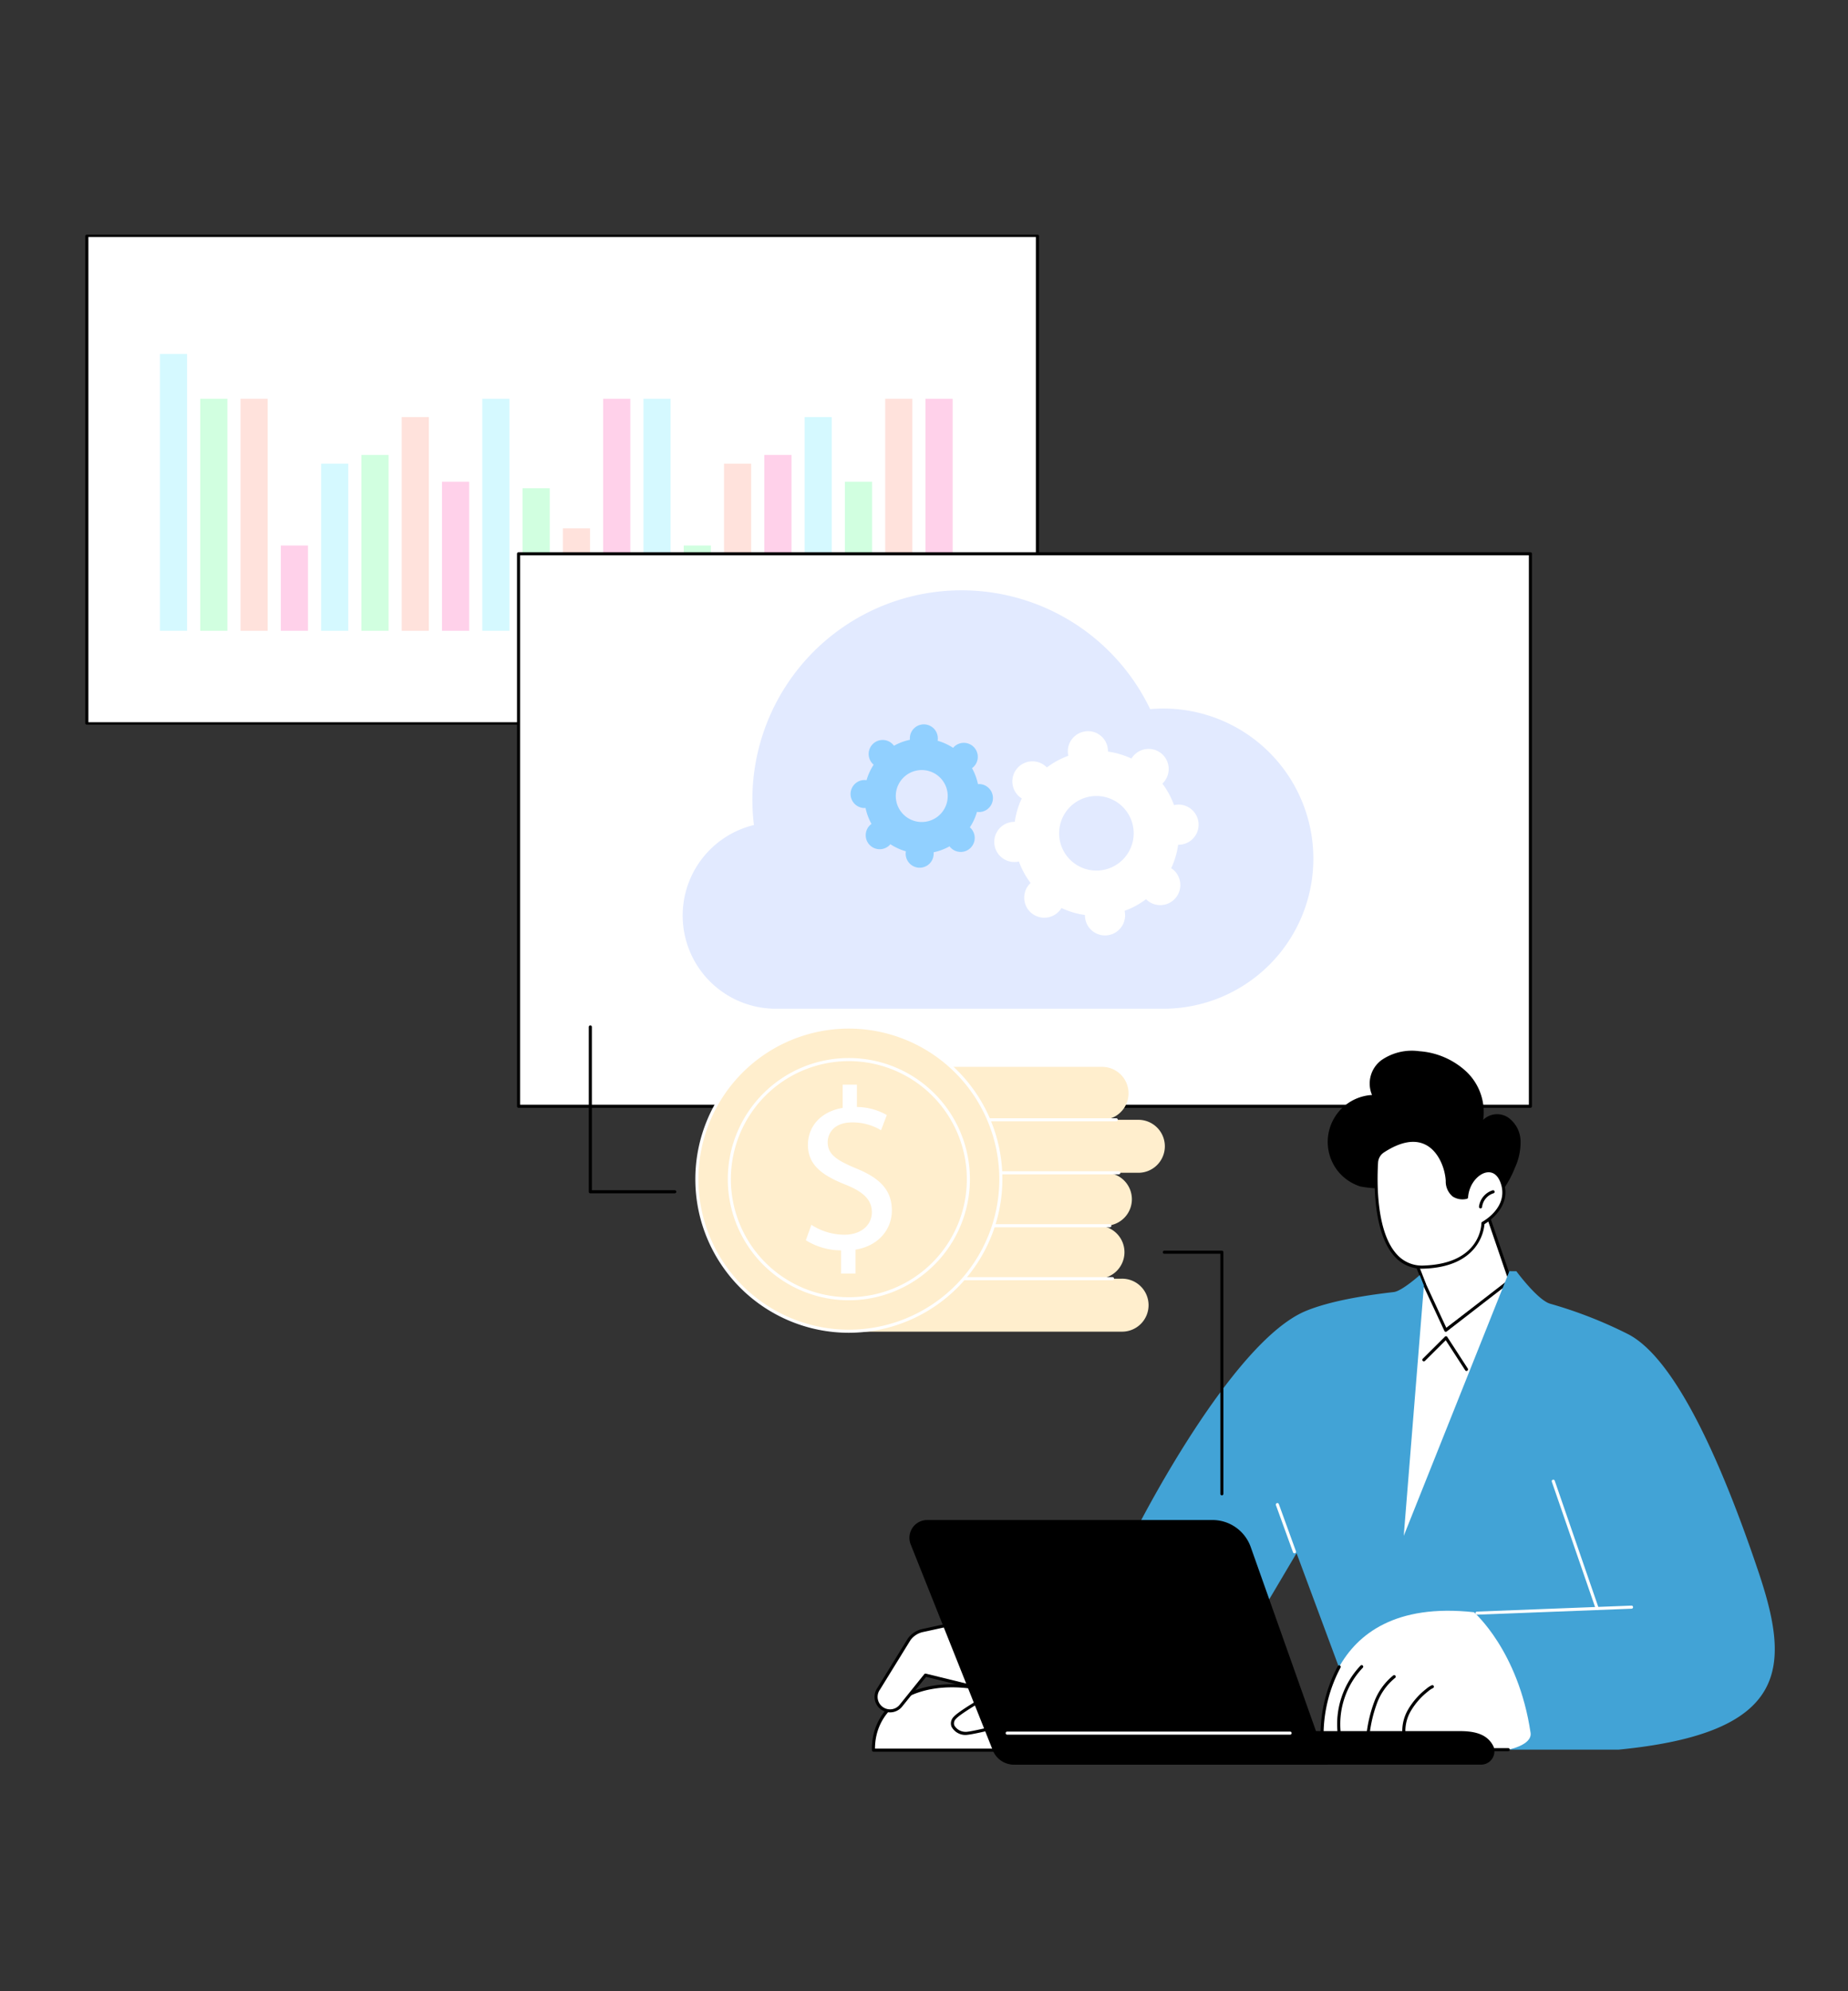 <svg id="Group_50" data-name="Group 50" xmlns="http://www.w3.org/2000/svg" xmlns:xlink="http://www.w3.org/1999/xlink" width="260" height="280" viewBox="0 0 260 280">
  <rect x="0" y="0" width="260" height="280" fill="#333333" stroke="none"/>
  <defs>
    <clipPath id="clip-path">
      <rect id="Rectangle_104" data-name="Rectangle 104" width="237.697" height="215.14" fill="none"/>
    </clipPath>
  </defs>
  <g id="Group_49" data-name="Group 49" transform="translate(12 33)">
    <rect id="Rectangle_82" data-name="Rectangle 82" width="133.744" height="68.558" transform="translate(0.217 0.165)" fill="#fff"/>
    <g id="Group_48" data-name="Group 48">
      <g id="Group_47" data-name="Group 47" clip-path="url(#clip-path)">
        <path id="Path_1127" data-name="Path 1127" d="M133.961,68.889H.217A.2.2,0,0,1,0,68.724V.165A.2.2,0,0,1,.217,0H133.961a.2.2,0,0,1,.217.165V68.724a.2.2,0,0,1-.217.165M.434,68.559H133.743V.33H.434Z"/>
        <rect id="Rectangle_83" data-name="Rectangle 83" width="3.821" height="38.931" transform="translate(10.503 16.767)" fill="#d5f9ff"/>
        <rect id="Rectangle_84" data-name="Rectangle 84" width="3.821" height="32.62" transform="translate(16.172 23.078)" fill="#d1ffe0"/>
        <rect id="Rectangle_85" data-name="Rectangle 85" width="3.821" height="32.62" transform="translate(21.841 23.078)" fill="#ffe2dc"/>
        <rect id="Rectangle_86" data-name="Rectangle 86" width="3.821" height="11.991" transform="translate(27.51 43.707)" fill="#ffd1ea"/>
        <rect id="Rectangle_87" data-name="Rectangle 87" width="3.821" height="23.497" transform="translate(33.179 32.201)" fill="#d5f9ff"/>
        <rect id="Rectangle_88" data-name="Rectangle 88" width="3.821" height="24.724" transform="translate(38.847 30.974)" fill="#d1ffe0"/>
        <rect id="Rectangle_89" data-name="Rectangle 89" width="3.821" height="30.05" transform="translate(44.516 25.648)" fill="#ffe2dc"/>
        <rect id="Rectangle_90" data-name="Rectangle 90" width="3.821" height="20.961" transform="translate(50.185 34.737)" fill="#ffd1ea"/>
        <rect id="Rectangle_91" data-name="Rectangle 91" width="3.821" height="32.62" transform="translate(55.854 23.078)" fill="#d5f9ff"/>
        <rect id="Rectangle_92" data-name="Rectangle 92" width="3.821" height="20.042" transform="translate(61.522 35.656)" fill="#d1ffe0"/>
        <rect id="Rectangle_93" data-name="Rectangle 93" width="3.821" height="14.407" transform="translate(67.191 41.291)" fill="#ffe2dc"/>
        <rect id="Rectangle_94" data-name="Rectangle 94" width="3.821" height="32.62" transform="translate(72.86 23.078)" fill="#ffd1ea"/>
        <rect id="Rectangle_95" data-name="Rectangle 95" width="3.821" height="32.62" transform="translate(78.529 23.078)" fill="#d5f9ff"/>
        <rect id="Rectangle_96" data-name="Rectangle 96" width="3.821" height="11.991" transform="translate(84.197 43.707)" fill="#d1ffe0"/>
        <rect id="Rectangle_97" data-name="Rectangle 97" width="3.821" height="23.497" transform="translate(89.866 32.202)" fill="#ffe2dc"/>
        <rect id="Rectangle_98" data-name="Rectangle 98" width="3.821" height="24.724" transform="translate(95.535 30.974)" fill="#ffd1ea"/>
        <rect id="Rectangle_99" data-name="Rectangle 99" width="3.821" height="30.05" transform="translate(101.204 25.648)" fill="#d5f9ff"/>
        <rect id="Rectangle_100" data-name="Rectangle 100" width="3.821" height="20.961" transform="translate(106.872 34.737)" fill="#d1ffe0"/>
        <rect id="Rectangle_101" data-name="Rectangle 101" width="3.821" height="32.62" transform="translate(112.541 23.078)" fill="#ffe2dc"/>
        <rect id="Rectangle_102" data-name="Rectangle 102" width="3.821" height="32.62" transform="translate(118.21 23.078)" fill="#ffd1ea"/>
        <rect id="Rectangle_103" data-name="Rectangle 103" width="142.362" height="77.691" transform="translate(60.957 44.869)" fill="#fff"/>
        <path id="Path_1128" data-name="Path 1128" d="M203.319,122.777H60.956a.217.217,0,0,1-.217-.217V44.869a.217.217,0,0,1,.217-.217H203.319a.217.217,0,0,1,.217.217V122.56a.217.217,0,0,1-.217.217m-142.146-.435H203.1V45.086H61.173Z"/>
        <path id="Path_1129" data-name="Path 1129" d="M188.366,147.246l-1.682-4.089s8.54-6.618,10.826-4.718L200.442,147l-9.119,6.841Z" fill="#fff"/>
        <path id="Path_1130" data-name="Path 1130" d="M200.441,147l1.044,3.048a2.194,2.194,0,0,0,1.657,1.441l1.77.343s-17.76,41.479-25.517,39.808S186.5,151.83,186.5,151.83a8.251,8.251,0,0,1,1.864-4.584l3,6.688Z" fill="#fff"/>
        <path id="Path_1131" data-name="Path 1131" d="M203.142,151.7a.2.2,0,0,1-.042,0,2.415,2.415,0,0,1-1.82-1.584l-3.955-11.546c-1.8-1.332-7.964,2.81-10.38,4.659l1.673,4.283a.217.217,0,0,1-.4.158l-1.731-4.435a.217.217,0,0,1,.069-.25c.354-.275,8.705-6.7,11.1-4.713a.218.218,0,0,1,.067.1l3.976,11.606a1.98,1.98,0,0,0,1.492,1.3.217.217,0,0,1-.041.43"/>
        <path id="Path_1132" data-name="Path 1132" d="M194.323,159.779a.216.216,0,0,1-.182-.1l-2.736-4.218-2.925,2.907a.217.217,0,0,1-.306-.308l3.115-3.1a.212.212,0,0,1,.176-.062.218.218,0,0,1,.159.1l2.881,4.443a.217.217,0,0,1-.182.335"/>
        <path id="Path_1133" data-name="Path 1133" d="M191.413,154.277a.214.214,0,0,1-.05-.006.22.22,0,0,1-.147-.12l-3-6.447a.217.217,0,1,1,.394-.183l2.88,6.2,8.422-6.515a.217.217,0,0,1,.265.344l-8.636,6.681a.22.22,0,0,1-.133.045"/>
        <path id="Path_1134" data-name="Path 1134" d="M176.5,131.995a6.609,6.609,0,0,1,4.534-11.022,4.1,4.1,0,0,1,1.363-4.926,7.539,7.539,0,0,1,5.287-1.229,10.831,10.831,0,0,1,6.663,2.908,7.835,7.835,0,0,1,2.327,6.743,2.81,2.81,0,0,1,3.523-.32,4.191,4.191,0,0,1,1.736,3.282,8.579,8.579,0,0,1-.779,3.74,14.318,14.318,0,0,1-4.864,6.351,9.891,9.891,0,0,1-7.694,1.693,7.861,7.861,0,0,1-4.775-3.25c-.4-.6-.6-1.739-1.4-1.852a16.775,16.775,0,0,1-3-.268,6.614,6.614,0,0,1-2.917-1.85"/>
        <path id="Path_1135" data-name="Path 1135" d="M182.607,128.875a2.039,2.039,0,0,0-.932,1.588c-.206,3.49-.353,14.966,6.678,14.719,8.289-.291,8.295-6.169,8.295-6.169s3.847-2.07,2.745-5.573-4.824-1.392-5.055,1.933c0,0-2.54.7-2.713-2.317-.165-2.9-2.59-8.349-9.018-4.181" fill="#fff"/>
        <path id="Path_1136" data-name="Path 1136" d="M188.133,145.4a5.1,5.1,0,0,1-3.784-1.569c-3.134-3.211-3.065-10.429-2.89-13.384a2.265,2.265,0,0,1,1.03-1.757c2.459-1.595,4.572-1.964,6.281-1.1,1.954.99,2.962,3.518,3.072,5.448a2.34,2.34,0,0,0,.8,1.867,2.059,2.059,0,0,0,1.492.282,4.069,4.069,0,0,1,3.06-3.761c1.1-.13,1.974.578,2.4,1.943,1.035,3.29-2.11,5.385-2.741,5.766-.066.881-.784,5.987-8.5,6.258-.076,0-.152,0-.227,0m-5.408-16.346a1.829,1.829,0,0,0-.833,1.419c-.171,2.9-.245,9.968,2.768,13.054a4.723,4.723,0,0,0,3.685,1.435c7.971-.28,8.085-5.722,8.086-5.953a.221.221,0,0,1,.114-.191c.151-.081,3.675-2.028,2.64-5.316-.366-1.163-1.051-1.745-1.937-1.642-1.192.141-2.559,1.591-2.693,3.525a.218.218,0,0,1-.158.194,2.56,2.56,0,0,1-2-.316,2.735,2.735,0,0,1-.985-2.2c-.1-1.809-1.035-4.172-2.835-5.085-1.561-.792-3.529-.43-5.849,1.074"/>
        <path id="Path_1137" data-name="Path 1137" d="M196.3,136.918h-.023a.217.217,0,0,1-.193-.239,2.763,2.763,0,0,1,1.921-2.3.217.217,0,0,1,.123.417,2.318,2.318,0,0,0-1.612,1.932.218.218,0,0,1-.216.194"/>
        <path id="Path_1138" data-name="Path 1138" d="M147.724,182.357s13.393-26.626,24-31.015c3.157-1.306,7.766-2.131,12.366-2.656,1.144-.131,3.662-2.387,3.662-2.387l.58,1.469-2.836,35.2,14.863-37.218.982.008s2.995,4.065,4.758,4.568a61.821,61.821,0,0,1,10.911,4.254c6.9,3.492,13.515,18.955,18.371,33.38,4.5,13.354,4.563,22.713-19.674,25.071H180.687L170.416,185.4l-9.136,15.425s-4.468-2.092-7.073-2.26c-11.062-.712-6.483-16.211-6.483-16.211" fill="#42a3d6"/>
        <path id="Path_1139" data-name="Path 1139" d="M212.715,193.4a.216.216,0,0,1-.205-.146l-6.181-17.9a.217.217,0,0,1,.411-.142l6.18,17.9a.217.217,0,0,1-.205.288" fill="#fff"/>
        <path id="Path_1140" data-name="Path 1140" d="M195.818,194.051a.217.217,0,0,1-.008-.434l21.725-.841a.217.217,0,0,1,.016.434l-21.724.841h-.009" fill="#fff"/>
        <path id="Path_1141" data-name="Path 1141" d="M203.34,210.645c.26,1.751-3.137,2.386-3.137,2.386H189.677L174,211.019s-.788-19.75,21.373-17.313c0,0,6.251,5.392,7.964,16.939" fill="#fff"/>
        <path id="Path_1142" data-name="Path 1142" d="M185.547,211.315a.218.218,0,0,1-.215-.186,6.006,6.006,0,0,1,.79-3.763,10.278,10.278,0,0,1,2.533-2.877,3.415,3.415,0,0,1,.779-.513.217.217,0,1,1,.174.4,2.992,2.992,0,0,0-.678.452,9.847,9.847,0,0,0-2.43,2.753,5.579,5.579,0,0,0-.738,3.487.218.218,0,0,1-.183.247l-.032,0"/>
        <path id="Path_1143" data-name="Path 1143" d="M180.481,211.025l-.031,0a.217.217,0,0,1-.184-.246,19.343,19.343,0,0,1,1.072-4.456,8.744,8.744,0,0,1,2.691-3.737.218.218,0,0,1,.265.345,8.312,8.312,0,0,0-2.553,3.553,18.927,18.927,0,0,0-1.045,4.356.218.218,0,0,1-.215.187"/>
        <path id="Path_1144" data-name="Path 1144" d="M176.422,211.025a.216.216,0,0,1-.215-.191,11.959,11.959,0,0,1,3.221-9.633.217.217,0,1,1,.3.318,11.512,11.512,0,0,0-3.086,9.263.219.219,0,0,1-.19.242h-.026"/>
        <path id="Path_1145" data-name="Path 1145" d="M200.2,213.248H189.677l-.028,0-15.674-2.012a.216.216,0,0,1-.189-.206,20.651,20.651,0,0,1,2.432-9.736.217.217,0,1,1,.378.212,20.233,20.233,0,0,0-2.379,9.323l15.474,1.987H200.2a.217.217,0,0,1,0,.434"/>
        <path id="Path_1146" data-name="Path 1146" d="M110.89,213.1q0-.089,0-.177c0-4.9,3.953-8.876,11.069-8.876s14.7,3.974,14.7,8.876q0,.088,0,.177Z" fill="#fff"/>
        <path id="Path_1147" data-name="Path 1147" d="M136.654,213.319H110.89a.217.217,0,0,1-.217-.211q0-.092,0-.183c0-5.439,4.535-9.093,11.286-9.093,7.042,0,14.918,3.889,14.918,9.093q0,.091,0,.183a.216.216,0,0,1-.217.211m-25.55-.434H136.44c-.042-4.857-7.8-8.618-14.484-8.618-6.474,0-10.83,3.461-10.852,8.618"/>
        <path id="Path_1148" data-name="Path 1148" d="M148.936,209.376l-12.278-1.729s-11.77,3.234-12.886,3.1c-1.455-.178-2.254-1.232-1.455-2.169s5.635-3.633,5.635-3.633l-9.744-2.395-3.455,4.292a1.966,1.966,0,0,1-3.117-2.395l4.283-6.943a3.188,3.188,0,0,1,1.922-1.235c3.337-.692,18.3-4.067,28.672-3.594,2.189,5.746,2.423,16.7,2.423,16.7" fill="#fff"/>
        <path id="Path_1149" data-name="Path 1149" d="M123.838,210.965a.816.816,0,0,1-.093,0,2.211,2.211,0,0,1-1.879-1.177,1.3,1.3,0,0,1,.285-1.348c.671-.788,3.964-2.7,5.216-3.412l-9.077-2.231-3.369,4.184a2.183,2.183,0,0,1-3.461-2.659l4.274-6.929a3.406,3.406,0,0,1,2.063-1.334c.359-.074.85-.182,1.454-.314,4.866-1.068,17.791-3.9,27.075-3.48a.218.218,0,0,1,.207.227.215.215,0,0,1-.227.207c-9.23-.423-22.111,2.4-26.962,3.47-.606.133-1.1.241-1.459.316a2.957,2.957,0,0,0-1.791,1.151l-4.274,6.928a1.75,1.75,0,0,0,.53,2.565,1.741,1.741,0,0,0,2.233-.42l3.455-4.292a.217.217,0,0,1,.221-.075L128,204.732a.216.216,0,0,1,.054.4c-.048.027-4.811,2.687-5.576,3.585a.87.87,0,0,0-.21.908,1.819,1.819,0,0,0,1.527.9c.794.1,8.088-1.8,12.8-3.091a.205.205,0,0,1,.089-.005l9.135,1.335a.217.217,0,1,1-.063.43l-9.09-1.329c-1.368.376-11.331,3.1-12.832,3.1"/>
        <path id="Path_1150" data-name="Path 1150" d="M159.982,173.7l-15.745,17.613-3.675.835-.286,17.112,3.961.054c4.934.424,8.2-.19,11.034-3.066l5.811-5.891,18.462-33.238a23.181,23.181,0,0,0-19.562,6.581" fill="#42a3d6"/>
        <path id="Path_1151" data-name="Path 1151" d="M170.121,185.423a.217.217,0,0,1-.2-.143l-2.407-6.632a.217.217,0,1,1,.408-.148l2.407,6.632a.217.217,0,0,1-.13.278.21.21,0,0,1-.074.013" fill="#fff"/>
        <path id="Path_1152" data-name="Path 1152" d="M149.17,206.432a.217.217,0,0,1-.215-.19c-.5-3.954-2.175-14.361-3.969-15.033a.451.451,0,0,0-.495.139.217.217,0,0,1-.29-.324.877.877,0,0,1,.937-.221c2.365.885,4.062,13.9,4.248,15.385a.217.217,0,0,1-.189.242l-.027,0"/>
        <path id="Path_1153" data-name="Path 1153" d="M131.019,215.14h65.31a1.927,1.927,0,0,0,1.093-.318,1.883,1.883,0,0,0,.711-2.219c-.77-1.613-2.362-2.18-4.716-2.18H126.734l.865,2.348a3.651,3.651,0,0,0,3.42,2.369"/>
        <path id="Path_1154" data-name="Path 1154" d="M130.65,215.14a3.192,3.192,0,0,1-2.964-2.006L116.124,184.16a2.5,2.5,0,0,1,2.322-3.42h40.14a5.709,5.709,0,0,1,5.382,3.8l10.853,30.6Z"/>
        <path id="Path_1155" data-name="Path 1155" d="M169.506,210.924h-39.8a.217.217,0,1,1,0-.434h39.8a.217.217,0,1,1,0,.434" fill="#fff"/>
        <path id="Path_1156" data-name="Path 1156" d="M143.055,124.464H103.7a3.723,3.723,0,1,1,0-7.447h39.354a3.723,3.723,0,1,1,0,7.447" fill="#ffeecd"/>
        <path id="Path_1157" data-name="Path 1157" d="M142.419,146.806H103.065a3.724,3.724,0,1,1,0-7.447h39.354a3.724,3.724,0,1,1,0,7.447" fill="#ffeecd"/>
        <path id="Path_1158" data-name="Path 1158" d="M143.524,139.359H104.17a3.723,3.723,0,1,1,0-7.447h39.354a3.723,3.723,0,1,1,0,7.447" fill="#ffeecd"/>
        <path id="Path_1159" data-name="Path 1159" d="M148.1,131.912H108.741a3.724,3.724,0,1,1,0-7.447H148.1a3.724,3.724,0,1,1,0,7.447" fill="#ffeecd"/>
        <path id="Path_1160" data-name="Path 1160" d="M145.057,124.681H107a.217.217,0,0,1,0-.434h38.052a.217.217,0,0,1,0,.434" fill="#fff"/>
        <path id="Path_1161" data-name="Path 1161" d="M145.81,154.253H106.456a3.724,3.724,0,1,1,0-7.447H145.81a3.724,3.724,0,1,1,0,7.447" fill="#ffeecd"/>
        <path id="Path_1162" data-name="Path 1162" d="M144.519,147.023H104.455a.217.217,0,1,1,0-.434h40.064a.217.217,0,0,1,0,.434" fill="#fff"/>
        <path id="Path_1163" data-name="Path 1163" d="M144.148,139.576h-41.69a.217.217,0,1,1,0-.434h41.69a.217.217,0,1,1,0,.434" fill="#fff"/>
        <path id="Path_1164" data-name="Path 1164" d="M145.415,132.129H106.969a.217.217,0,1,1,0-.434h38.446a.217.217,0,1,1,0,.434" fill="#fff"/>
        <path id="Path_1165" data-name="Path 1165" d="M128.815,132.808a21.387,21.387,0,1,1-21.387-21.387,21.387,21.387,0,0,1,21.387,21.387" fill="#ffeecd"/>
        <path id="Path_1166" data-name="Path 1166" d="M107.428,154.412a21.6,21.6,0,1,1,21.6-21.6,21.628,21.628,0,0,1-21.6,21.6m0-42.773a21.169,21.169,0,1,0,21.17,21.17,21.193,21.193,0,0,0-21.17-21.17" fill="#fff"/>
        <path id="Path_1167" data-name="Path 1167" d="M107.428,149.84a17.031,17.031,0,1,1,17.031-17.032,17.051,17.051,0,0,1-17.031,17.032m0-33.629a16.6,16.6,0,1,0,16.6,16.6,16.615,16.615,0,0,0-16.6-16.6" fill="#fff"/>
        <path id="Path_1168" data-name="Path 1168" d="M106.328,146.091v-3.268a9.423,9.423,0,0,1-4.951-1.424l.777-2.168a8.621,8.621,0,0,0,4.659,1.392c2.3,0,3.851-1.327,3.851-3.171,0-1.78-1.262-2.88-3.657-3.851-3.3-1.294-5.338-2.782-5.338-5.6,0-2.686,1.909-4.724,4.886-5.21v-3.268h2.006v3.139a8.624,8.624,0,0,1,4.206,1.132l-.809,2.136a7.822,7.822,0,0,0-4.077-1.1c-2.491,0-3.429,1.488-3.429,2.782,0,1.683,1.2,2.524,4.011,3.689,3.333,1.359,5.016,3.042,5.016,5.921,0,2.556-1.78,4.951-5.113,5.5v3.365Z" fill="#fff"/>
        <path id="Path_1169" data-name="Path 1169" d="M82.935,134.8H71.055a.217.217,0,0,1-.217-.217V111.421a.217.217,0,1,1,.433,0v22.946H82.935a.217.217,0,1,1,0,.434"/>
        <path id="Path_1170" data-name="Path 1170" d="M159.91,177.267a.217.217,0,0,1-.217-.217V143.3h-7.875a.217.217,0,0,1,0-.434h8.092a.217.217,0,0,1,.216.217V177.05a.217.217,0,0,1-.216.217"/>
        <path id="Path_1171" data-name="Path 1171" d="M151.674,66.634c-.625,0-1.243.029-1.854.082A29.428,29.428,0,0,0,94.073,83.011a13.1,13.1,0,0,0,3.084,25.834h54.517a21.105,21.105,0,0,0,0-42.211" fill="#e2eaff"/>
        <path id="Path_1172" data-name="Path 1172" d="M110.842,71.583a1.968,1.968,0,0,0-.1,2.782,2.062,2.062,0,0,0,.174.164,8.063,8.063,0,0,0-1,2.18,2.063,2.063,0,0,0-.238-.024,1.969,1.969,0,0,0-.141,3.935,1.9,1.9,0,0,0,.239-.008,8.027,8.027,0,0,0,.837,2.245,1.889,1.889,0,0,0-.186.151,1.967,1.967,0,1,0,2.681,2.88,2.062,2.062,0,0,0,.164-.174,8.031,8.031,0,0,0,2.178.994,2.062,2.062,0,0,0-.025.238,1.968,1.968,0,1,0,3.933.139,2.125,2.125,0,0,0-.007-.24,8.034,8.034,0,0,0,2.244-.838,1.877,1.877,0,0,0,.151.185,1.969,1.969,0,0,0,2.881-2.684,1.8,1.8,0,0,0-.175-.164,8.032,8.032,0,0,0,1-2.18,2.063,2.063,0,0,0,.238.024,1.969,1.969,0,0,0,.141-3.935,1.9,1.9,0,0,0-.239.008,8.055,8.055,0,0,0-.836-2.245,2.032,2.032,0,0,0,.185-.151,1.967,1.967,0,1,0-2.68-2.881,2.063,2.063,0,0,0-.164.175,8.028,8.028,0,0,0-2.178-.994,2.084,2.084,0,0,0,.024-.238,1.968,1.968,0,1,0-3.933-.139,1.891,1.891,0,0,0,.008.239,8.063,8.063,0,0,0-2.245.839,1.863,1.863,0,0,0-.151-.186,1.965,1.965,0,0,0-2.78-.1m4.355,4.679a3.654,3.654,0,1,1-.186,5.167,3.652,3.652,0,0,1,.186-5.167" fill="#91d0ff"/>
        <path id="Path_1173" data-name="Path 1173" d="M140.77,69.839a2.825,2.825,0,0,0-2.519,3.1,2.509,2.509,0,0,0,.058.338,11.55,11.55,0,0,0-3.024,1.639,2.825,2.825,0,1,0-3.814,4.155,2.713,2.713,0,0,0,.282.2,11.491,11.491,0,0,0-.982,3.295,2.824,2.824,0,1,0,.243,5.631,2.65,2.65,0,0,0,.338-.059,11.521,11.521,0,0,0,1.638,3.022,2.536,2.536,0,0,0-.233.252,2.824,2.824,0,1,0,4.388,3.555,2.787,2.787,0,0,0,.2-.28,11.524,11.524,0,0,0,3.3.977,2.636,2.636,0,0,0,.013.343,2.825,2.825,0,0,0,5.62-.589,2.712,2.712,0,0,0-.058-.338,11.566,11.566,0,0,0,3.024-1.639,3.1,3.1,0,0,0,.252.233,2.826,2.826,0,0,0,3.561-4.388,2.535,2.535,0,0,0-.28-.2,11.5,11.5,0,0,0,.98-3.3,2.866,2.866,0,0,0,.345-.013,2.824,2.824,0,1,0-.586-5.618,3.073,3.073,0,0,0-.339.059,11.465,11.465,0,0,0-1.638-3.022,2.961,2.961,0,0,0,.235-.251,2.825,2.825,0,1,0-4.39-3.556,2.788,2.788,0,0,0-.2.28,11.559,11.559,0,0,0-3.3-.977,2.809,2.809,0,0,0-3.115-2.857m.949,9.126a5.244,5.244,0,1,1-4.677,5.763,5.243,5.243,0,0,1,4.677-5.763" fill="#fff"/>
      </g>
    </g>
  </g>
  <rect id="Rectangle_105" data-name="Rectangle 105" width="260" height="280" fill="none"/>
</svg>
